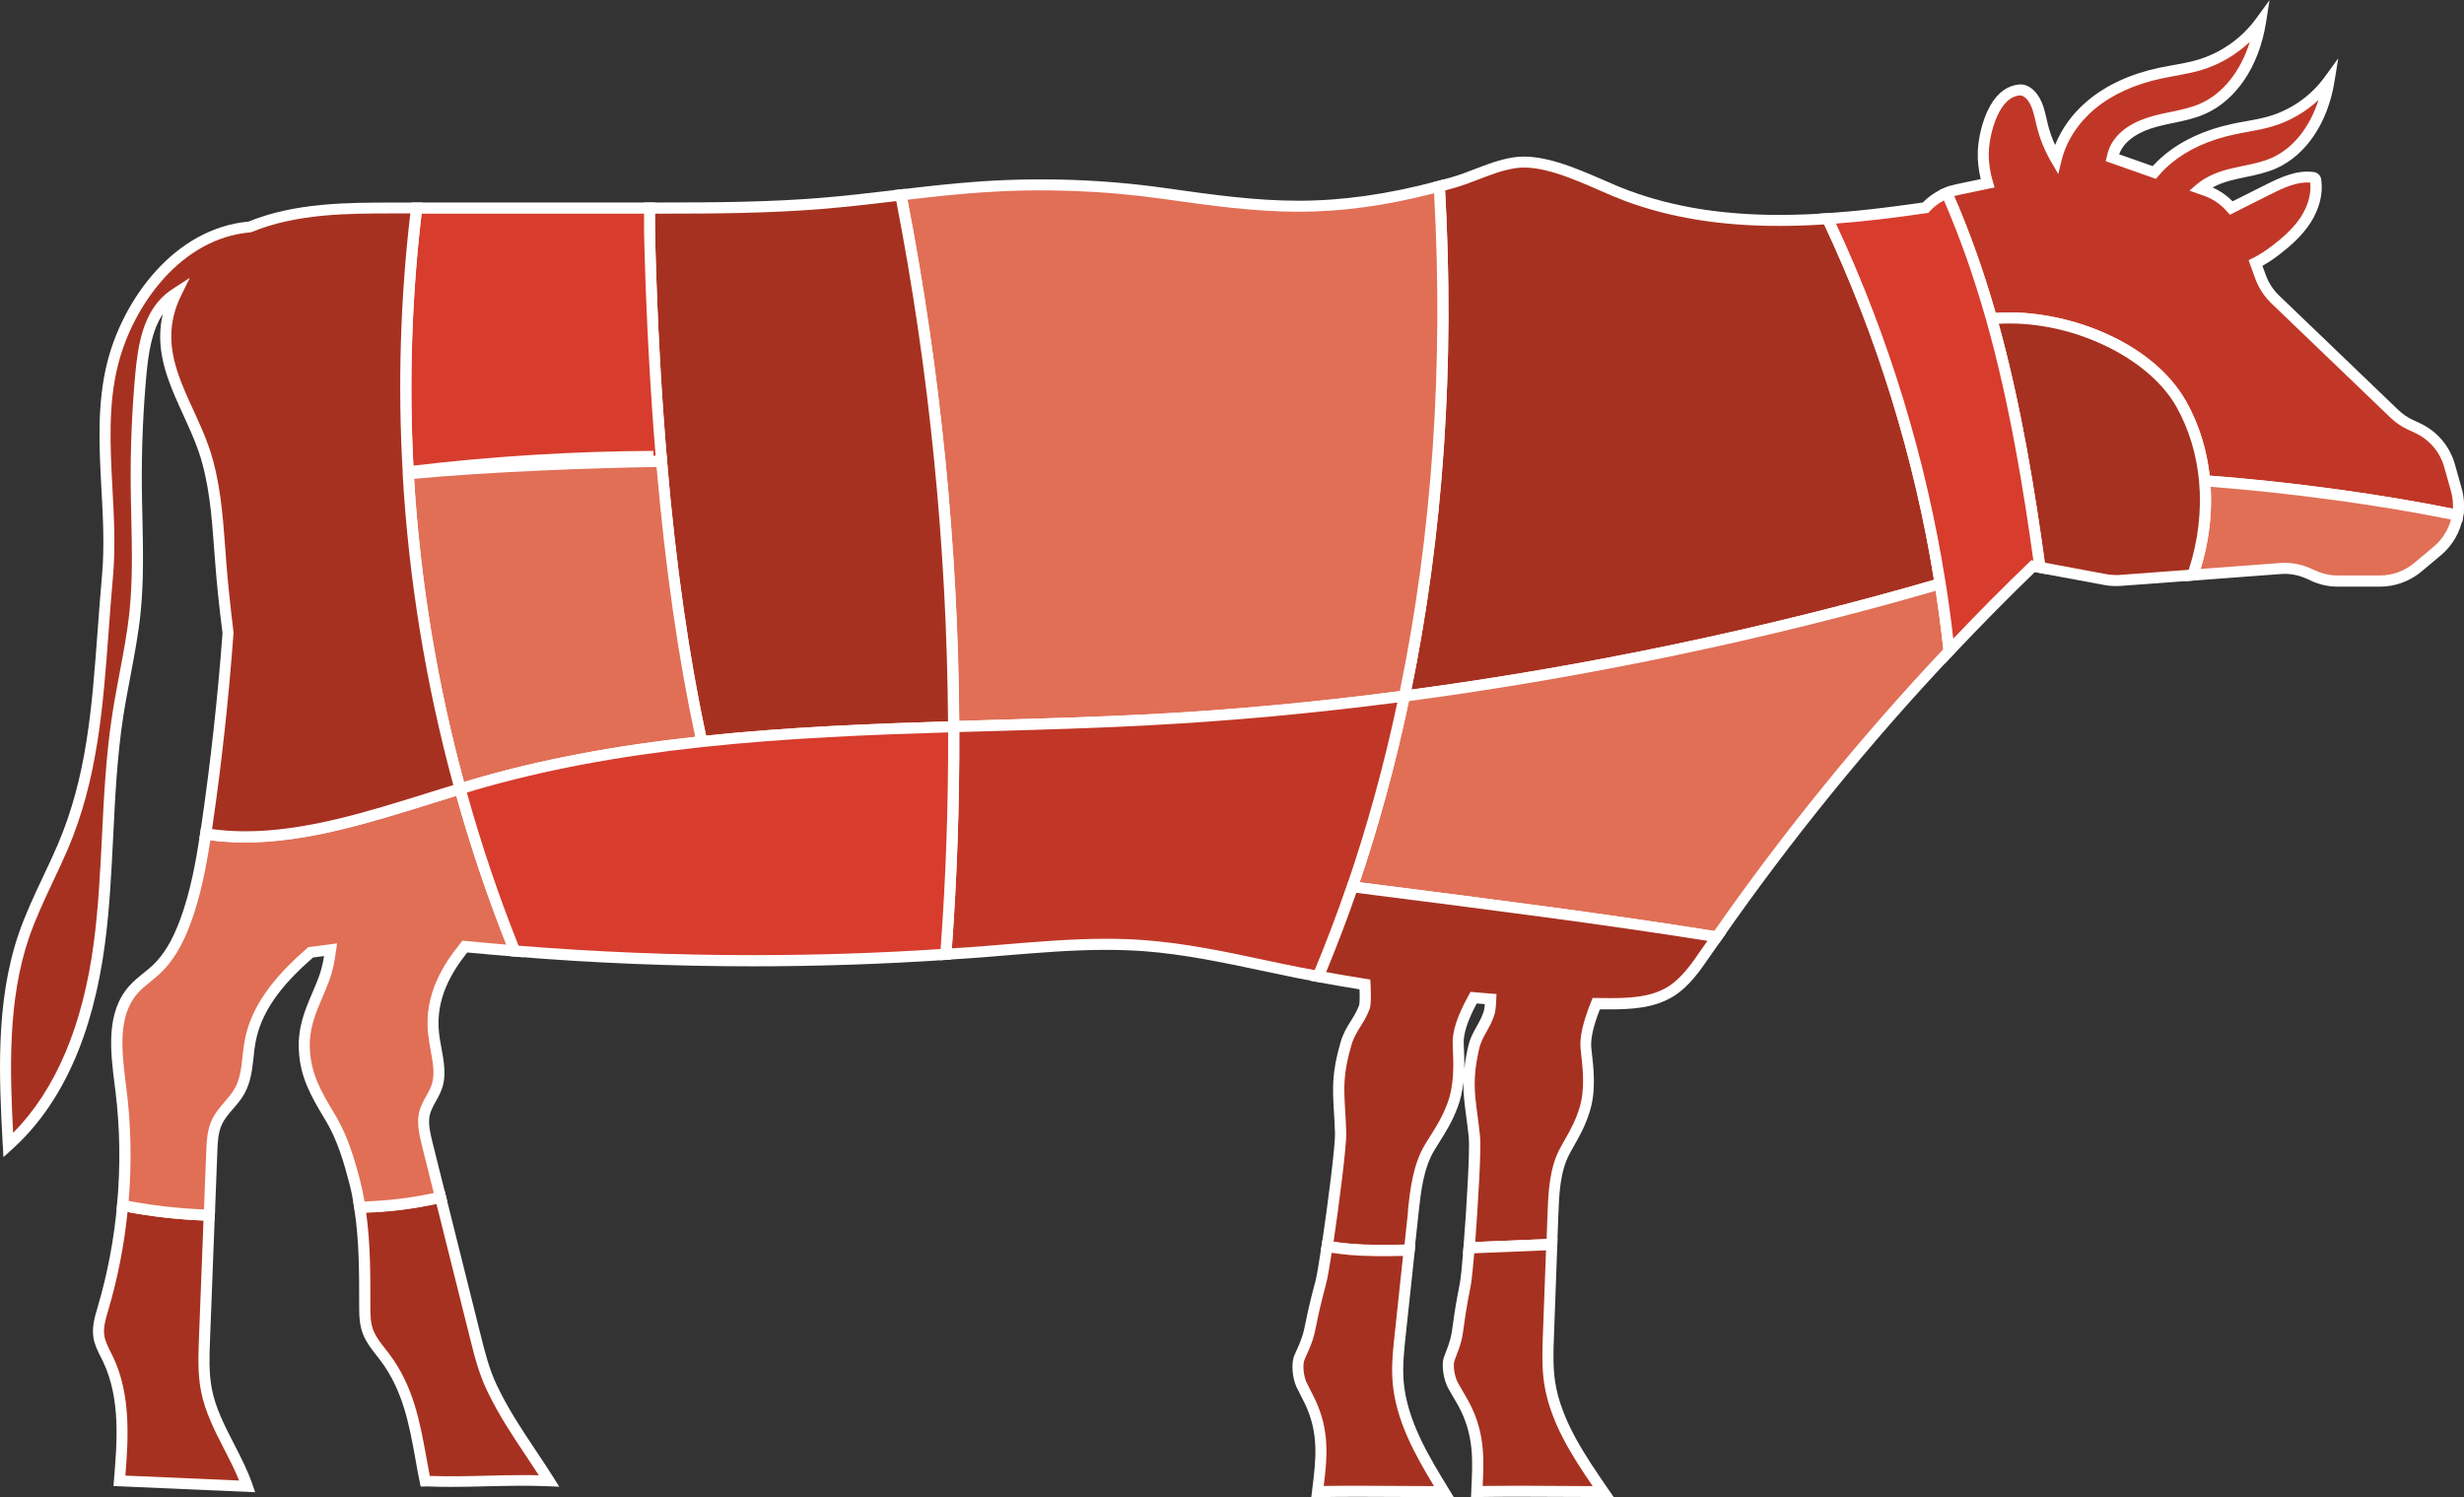 <svg xmlns="http://www.w3.org/2000/svg" id="Calque_2" data-name="Calque 2" viewBox="0 0 295.2 179.39"><rect x="0" y="0" width="295.2" height="179.39" fill="#333333" stroke="none"/><defs><style>      .cls-1 {        fill: #e06f56;      }      .cls-1, .cls-2, .cls-3, .cls-4, .cls-5 {        stroke-width: 0px;      }      .cls-2 {        fill: #d73c2d;      }      .cls-3 {        fill: #c13727;      }      .cls-4 {        fill: #a73120;      }      .cls-5 {        fill: #fff;      }    </style></defs><g id="Layer_1" data-name="Layer 1"><g><g><path class="cls-3" d="M261.34,48.46c-3.88-6.91-14.4-11.08-22.75-10.25-1.45-5.15-3.21-10.19-5.37-15.08.4-.16.81-.3,1.25-.4l3.65-.76c-.38-1.3-.56-2.63-.51-3.79.05-1.39.47-3.55,1.4-5.18.69-1.21,1.66-2.13,2.97-2.21.54-.04,1.04.3,1.39.71.83.97,1.01,2.32,1.32,3.56.35,1.42.92,2.78,1.66,4.05.62-2.54,2.18-4.85,4.2-6.53,2.37-1.98,5.33-3.17,8.35-3.81,1.53-.32,3.09-.51,4.59-.96,2.91-.86,5.52-2.71,7.3-5.16-.69,4.3-2.96,8.68-6.95,10.42-1.77.77-3.72.97-5.59,1.46-1.86.49-3.77,1.39-4.72,3.07-.24.42-.38.86-.48,1.31l5.02,1.77c.48-.57,1.01-1.09,1.58-1.57,2.27-1.89,5.09-3.03,7.99-3.64,1.46-.31,2.96-.49,4.39-.92,2.78-.83,5.27-2.59,6.98-4.93-.66,4.11-2.83,8.3-6.64,9.96-1.69.74-3.56.93-5.34,1.4-1.23.33-2.46.84-3.42,1.65l.7.24c1.18.42,2.21,1.13,3.01,2.06,1.45-.73,2.9-1.46,4.35-2.19,1.68-.85,3.48-1.71,5.35-1.49.11.01.24.04.32.12.07.08.09.19.11.29.22,1.63-.31,3.31-1.21,4.69-.9,1.38-2.14,2.51-3.44,3.52-.81.63-1.65,1.21-2.57,1.65l.61,1.67c.37,1.02.97,1.94,1.75,2.69l14.27,13.7c.56.54,1.21.98,1.91,1.31l.88.41c1.87.87,3.27,2.52,3.83,4.5l.81,2.88c.29,1.02.33,2.07.17,3.07-9.92-2.04-21.09-3.44-30.32-4.13-.3-3.2-1.19-6.33-2.78-9.15Z"></path><path class="cls-5" d="M294.31,62.39c-9-1.85-20.02-3.36-30.24-4.12l-.56-.04-.05-.56c-.3-3.24-1.21-6.23-2.69-8.89-3.2-5.71-11.8-10.02-20-10.02-.71,0-1.42.03-2.1.1l-.55.06-.15-.53c-1.54-5.44-3.28-10.35-5.34-15l-.28-.62.63-.26c.48-.2.93-.34,1.36-.43l2.96-.62c-.27-1.14-.39-2.27-.35-3.31.05-1.42.48-3.71,1.49-5.49.9-1.58,2.11-2.46,3.62-2.55.65,0,1.29.34,1.82.95.8.94,1.06,2.09,1.32,3.22l.14.61c.21.84.5,1.67.87,2.48.8-2,2.15-3.85,3.92-5.32,2.26-1.89,5.17-3.22,8.64-3.95.53-.11,1.06-.21,1.59-.3,1.03-.18,2-.36,2.95-.64,2.78-.83,5.25-2.57,6.96-4.91l1.63-2.23-.43,2.73c-.83,5.19-3.57,9.28-7.34,10.92-1.23.54-2.54.81-3.8,1.07-.63.13-1.26.26-1.88.43-2.14.57-3.59,1.5-4.31,2.76-.1.17-.18.35-.25.56l4.01,1.41c.42-.46.88-.9,1.36-1.3,2.17-1.81,4.95-3.08,8.27-3.78.51-.11,1.02-.2,1.53-.29.98-.17,1.9-.34,2.81-.61,2.65-.79,5.01-2.45,6.63-4.69l1.63-2.24-.44,2.73c-.79,4.98-3.42,8.89-7.03,10.47-1.18.52-2.43.78-3.64,1.03-.6.13-1.2.25-1.8.41-.82.22-1.54.5-2.15.83.9.39,1.72.96,2.41,1.66l3.9-1.96c1.96-.99,3.8-1.79,5.72-1.56.13.01.46.05.72.32.23.24.27.53.28.66.23,1.67-.24,3.49-1.31,5.14-1.04,1.6-2.47,2.81-3.59,3.68-.78.61-1.48,1.07-2.15,1.45l.41,1.12c.33.92.88,1.76,1.59,2.44l14.27,13.7c.51.49,1.09.89,1.73,1.19l.88.41c2.05.96,3.57,2.75,4.18,4.93l.81,2.88c.31,1.1.37,2.23.18,3.36l-.11.68-.68-.14ZM271.96,23.31l-4.81,2.42-.34-.39c-.74-.85-1.68-1.5-2.72-1.87l-1.79-.63.88-.75c.92-.78,2.16-1.38,3.68-1.79.62-.16,1.24-.29,1.87-.42,1.2-.25,2.32-.48,3.38-.94,2.58-1.12,4.6-3.65,5.66-6.96-1.57,1.46-3.48,2.56-5.54,3.17-.98.29-1.98.47-2.95.65-.5.09-1,.18-1.49.29-3.11.65-5.7,1.83-7.7,3.5-.54.45-1.05.95-1.5,1.49l-.3.35-6.01-2.12.13-.58c.13-.59.31-1.06.55-1.49.9-1.58,2.62-2.72,5.12-3.38.64-.17,1.3-.31,1.95-.44,1.25-.26,2.43-.51,3.54-.99,2.73-1.19,4.87-3.88,5.97-7.41-1.66,1.56-3.68,2.74-5.87,3.39-1.02.3-2.08.49-3.09.68-.52.09-1.04.19-1.55.3-3.26.69-5.97,1.92-8.07,3.67-2,1.67-3.42,3.87-3.98,6.18l-.39,1.61-.83-1.43c-.79-1.36-1.37-2.78-1.73-4.22l-.15-.64c-.23-1.01-.45-1.96-1.03-2.65-.26-.3-.56-.48-.84-.48h0c-.94.06-1.76.69-2.43,1.88-.83,1.47-1.26,3.51-1.31,4.88-.04,1.1.13,2.37.49,3.58l.2.69-4.35.91c-.16.03-.32.08-.49.13,1.9,4.36,3.52,8.95,4.97,13.99.55-.04,1.11-.06,1.68-.06,7.53,0,17.22,3.67,21.16,10.69,1.49,2.66,2.43,5.64,2.8,8.86,9.85.76,20.39,2.19,29.14,3.96.04-.71-.04-1.41-.23-2.1l-.81-2.88c-.51-1.8-1.77-3.29-3.47-4.08l-.88-.41c-.77-.36-1.48-.84-2.09-1.43l-14.27-13.7c-.85-.82-1.52-1.84-1.92-2.94l-.81-2.23.53-.26c.76-.37,1.54-.87,2.45-1.58,1.55-1.2,2.57-2.24,3.29-3.35.86-1.32,1.25-2.75,1.12-4.1-1.58-.13-3.11.57-4.83,1.44Z"></path></g><g><path class="cls-4" d="M168.25,83.4c4.17-19.97,5.36-40.68,4.18-61.09.52-.14,1.03-.27,1.57-.42,2.57-.73,4.75-1.97,7.39-2.39,4.16-.66,9.56,2.47,13.51,3.94,7.67,2.85,15.83,3.31,24.05,2.76,6.55,13.84,11.1,28.62,13.49,43.75-20.26,5.91-42.31,10.57-64.19,13.46Z"></path><path class="cls-5" d="M167.6,83.27c4-19.13,5.4-39.63,4.17-60.91l-.03-.54.88-.23c.4-.1.79-.21,1.2-.33,1-.28,1.96-.65,2.89-1.01,1.44-.55,2.92-1.13,4.58-1.39,3.32-.53,7.34,1.2,10.81,2.71,1.07.47,2.09.91,3.04,1.26,5.28,1.96,11.18,2.92,18.03,2.92,1.84,0,3.72-.07,5.75-.2l.45-.03.19.41c6.58,13.9,11.14,28.68,13.55,43.93l.09.58-.56.16c-20.48,5.97-42.71,10.63-64.29,13.48l-.93.12.19-.92ZM218.54,26.89c-1.89.12-3.65.18-5.38.18-7.01,0-13.06-.98-18.49-3-.96-.36-2.01-.81-3.1-1.29-3.3-1.44-7.09-3.09-10.07-2.62-1.52.24-2.87.77-4.31,1.32-.96.37-1.95.75-3.01,1.05-.36.1-.71.2-1.05.29,1.16,20.87-.19,40.99-4.03,59.81,21.03-2.82,42.64-7.36,62.61-13.15-2.39-14.77-6.82-29.09-13.16-42.58Z"></path></g><g><path class="cls-1" d="M264.12,57.61c9.24.69,20.4,2.09,30.32,4.13-.27,1.65-1.12,3.18-2.45,4.29l-2.32,1.94c-1.27,1.06-2.88,1.64-4.54,1.64h-5.03c-1.01,0-2.01-.22-2.93-.64l-.54-.24c-1.08-.49-2.27-.7-3.46-.62l-10.46.78c1.26-3.62,1.76-7.51,1.41-11.29Z"></path><path class="cls-5" d="M276.89,69.58l-.54-.24c-.99-.45-2.05-.65-3.14-.56l-11.47.86.33-.96c1.24-3.57,1.72-7.38,1.38-11.01l-.07-.78.78.06c10.27.77,21.35,2.28,30.41,4.15l.62.13-.1.63c-.3,1.84-1.26,3.51-2.68,4.69l-2.32,1.94c-1.39,1.16-3.15,1.8-4.96,1.8h-5.03c-1.11,0-2.19-.23-3.21-.7ZM264.84,58.33c.2,3.26-.21,6.62-1.2,9.84l9.47-.71c1.31-.1,2.59.13,3.78.67l.54.24c.84.38,1.74.58,2.66.58h5.03c1.5,0,2.96-.53,4.11-1.49l2.32-1.94c1.02-.85,1.75-1.99,2.09-3.27-8.65-1.75-19.07-3.17-28.82-3.93Z"></path></g><g><path class="cls-1" d="M168.25,83.4c-10.25,1.35-20.47,2.31-30.45,2.83-7.82.41-15.68.59-23.54.83-.11-21.37-2.23-42.73-6.33-63.71,3.22-.38,6.44-.75,9.68-.97,7.25-.49,14.55-.23,21.75.78,11.63,1.63,19.49,2.76,33.06-.85,1.18,20.41,0,41.12-4.18,61.09Z"></path><path class="cls-5" d="M113.6,87.07c-.11-21.3-2.24-42.7-6.32-63.59l-.14-.7.71-.08c3.29-.39,6.51-.75,9.71-.97,7.27-.49,14.68-.23,21.89.78l.19.03c5.77.81,10.76,1.51,15.93,1.51s10.61-.75,16.69-2.37l.79-.21.05.81c1.24,21.41-.17,42.02-4.19,61.27l-.1.46-.47.06c-10.41,1.37-20.67,2.33-30.5,2.84-6.32.33-12.78.52-19.02.7l-5.21.15v-.68ZM171.81,23.16c-5.87,1.5-11.05,2.21-16.24,2.21s-10.29-.7-16.11-1.52l-.19-.03c-7.12-1-14.44-1.26-21.61-.77-2.94.2-5.9.53-8.93.88,3.96,20.52,6.05,41.53,6.2,62.45l3.85-.11c6.24-.18,12.69-.37,18.99-.69,9.65-.5,19.71-1.43,29.93-2.77,3.87-18.76,5.26-38.82,4.11-59.65Z"></path></g><g><path class="cls-4" d="M56.96,160.2c.51,2.05,1.03,4.12,2,6.14,2.01,4.19,4.29,7.07,6.82,11.1-5.17-.23-9.66.24-14.83.02-1.03-5.01-1.42-10.33-4.85-14.87-.68-.9-1.46-1.78-1.9-2.77-.51-1.17-.49-2.34-.49-3.47,0-3.93,0-7.85-.61-11.72,3.26-.05,6.5-.45,9.67-1.19,1.4,5.59,2.79,11.18,4.19,16.76Z"></path><path class="cls-5" d="M50.91,178.12l-.52-.02-.1-.51c-.19-.91-.36-1.84-.52-2.77-.73-4.06-1.49-8.25-4.21-11.84l-.43-.55c-.58-.73-1.17-1.5-1.55-2.36-.55-1.25-.55-2.5-.55-3.74,0-3.82.01-7.76-.6-11.61l-.12-.76h.77c3.19-.06,6.4-.45,9.53-1.19l.64-.15,4.35,17.4c.5,1.99,1.01,4.05,1.95,6.01,1.37,2.85,2.88,5.12,4.49,7.53.74,1.11,1.5,2.25,2.29,3.5l.67,1.07-1.26-.05c-2.57-.12-4.97-.05-7.37,0-1.43.04-2.87.07-4.34.07-1.02,0-2.06-.02-3.13-.06ZM64.54,176.74c-.54-.84-1.08-1.64-1.59-2.41-1.63-2.45-3.18-4.76-4.59-7.69-1-2.09-1.53-4.21-2.04-6.26l-4.03-16.13c-2.78.61-5.6.96-8.42,1.05.51,3.71.51,7.45.5,11.21,0,1.06,0,2.07.43,3.06.31.71.83,1.37,1.38,2.07l.44.57c2.91,3.84,3.69,8.19,4.46,12.4.13.75.27,1.49.41,2.23,2.38.08,4.62.03,6.85-.03,1.43-.04,2.87-.07,4.34-.07.61,0,1.23,0,1.86.02Z"></path></g><g><path class="cls-4" d="M84.09,88.85c-2.32-10.58-3.85-22.14-4.82-33.57-.74-8.74-1.17-17.41-1.39-25.5-.04-1.6-.08-3.22-.05-4.85,6.93,0,13.82,0,20.68-.56,3.15-.26,6.29-.64,9.44-1.01,4.1,20.98,6.22,42.34,6.33,63.71-10.11.31-20.2.71-30.18,1.78Z"></path><path class="cls-5" d="M83.44,88.99c-2.13-9.7-3.76-21.02-4.84-33.66-.69-8.05-1.16-16.65-1.4-25.54-.04-1.61-.07-3.24-.05-4.88v-.65h1.61c7.03,0,13.37-.04,19.67-.56,2.89-.24,5.83-.58,8.67-.92l1.35-.16.12.6c4.1,20.97,6.23,42.45,6.34,63.83v.65s-.64.02-.64.02c-9.13.28-19.75.66-30.13,1.78l-.59.06-.13-.58ZM107.4,24.09l-.13.02c-2.85.34-5.8.68-8.72.92-6.35.52-12.72.57-19.78.57h-.3c-.01,1.4.02,2.79.05,4.17.24,8.87.71,17.43,1.39,25.46,1.05,12.32,2.63,23.39,4.68,32.91,9.99-1.05,20.15-1.43,28.99-1.71-.15-20.88-2.23-41.85-6.2-62.33Z"></path></g><g><path class="cls-4" d="M24.5,160.52c-.08,2.01-.15,4.05.23,6.03.81,4.12,3.52,7.59,4.89,11.55-5.11-.22-10.21-.44-15.32-.66.41-4.92.77-10.12-1.36-14.57-.42-.89-.95-1.75-1.1-2.72-.18-1.15.18-2.3.51-3.41,1.18-4.01,1.95-8.14,2.34-12.3,3.42.68,6.9,1.06,10.38,1.17-.19,4.97-.38,9.95-.57,14.92Z"></path><path class="cls-5" d="M13.59,178.07l.06-.69c.38-4.6.81-9.81-1.3-14.23l-.27-.54c-.37-.73-.76-1.5-.89-2.37-.19-1.25.15-2.42.53-3.7,1.15-3.9,1.93-8,2.31-12.17l.07-.73.72.14c3.32.66,6.77,1.05,10.27,1.15l.67.02-.6,15.59c-.08,1.95-.15,3.96.22,5.87.45,2.31,1.52,4.4,2.66,6.6.8,1.56,1.63,3.17,2.21,4.86l.32.92-16.98-.74ZM15.28,145.22c-.41,4.01-1.18,7.95-2.33,11.83-.3,1-.6,2.03-.45,2.98.1.67.43,1.3.76,1.98l.28.56c2.16,4.5,1.84,9.82,1.48,14.23l13.63.59c-.52-1.28-1.16-2.54-1.79-3.76-1.13-2.19-2.29-4.46-2.78-6.96-.4-2.06-.32-4.16-.25-6.18l.55-14.26c-3.09-.12-6.15-.47-9.11-1.02Z"></path></g><g><path class="cls-2" d="M77.87,29.78c.22,8.09.65,16.76,1.39,25.5-8.91.13-21.48.62-30.36,1.49,0-.08,0-.16,0-.24,9.75-1.19,19.56-1.8,29.38-1.85-9.82.05-19.63.66-29.38,1.85-.59-10.54-.26-21.13,1.01-31.6,9.3,0,18.61,0,27.91,0-.03,1.63,0,3.25.05,4.85Z"></path><path class="cls-5" d="M48.32,57.26h-.05s-.08-1.32-.08-1.32h0c-.55-10.38-.19-20.84,1.05-31.1l.07-.58h29.18s-.01.68-.01.68c-.03,1.62,0,3.23.05,4.82.24,8.87.71,17.43,1.39,25.46l.06.71h-.71c-8.14.13-20.96.58-30.3,1.5l-.65-.16ZM78.28,54.63c.09,0,.18,0,.27,0-.65-7.85-1.1-16.2-1.34-24.83-.04-1.38-.07-2.79-.05-4.2h-26.65c-1.17,9.96-1.5,20.11-.98,30.19,9.52-1.13,19.19-1.72,28.75-1.77v.61Z"></path></g><g><path class="cls-1" d="M84.09,88.85c-9.21.99-18.31,2.54-27.23,5.15-.58.17-1.16.34-1.74.52-3.39-12.32-5.48-24.99-6.22-37.75,8.88-.87,21.45-1.37,30.36-1.49.97,11.44,2.5,22.99,4.82,33.57Z"></path><path class="cls-5" d="M54.48,94.69c-3.41-12.4-5.51-25.15-6.24-37.89l-.04-.64.63-.06c9.39-.92,22.25-1.38,30.41-1.49h.62s.05.61.05.61c1.07,12.58,2.69,23.84,4.81,33.49l.16.72-.74.08c-10.19,1.1-19.06,2.77-27.11,5.12-.55.16-1.09.33-1.64.49l-.74.23-.18-.66ZM78.66,55.95c-7.97.13-20,.57-29.05,1.42.74,12.21,2.75,24.43,5.98,36.32.36-.11.73-.22,1.09-.32,7.93-2.32,16.65-3.99,26.61-5.09-2.02-9.38-3.58-20.25-4.63-32.32Z"></path></g><g><path class="cls-1" d="M168.25,83.4c21.89-2.88,43.93-7.55,64.19-13.46.42,2.68.78,5.37,1.07,8.07-10.1,10.71-19.41,22.16-27.82,34.25-13.86-2.23-29.39-4.18-43.67-6,2.56-7.47,4.62-15.11,6.24-22.86Z"></path><path class="cls-5" d="M205.58,112.91c-13.03-2.1-27.31-3.91-41.11-5.67l-3.35-.43.26-.77c2.48-7.24,4.57-14.91,6.21-22.78l.1-.46.47-.06c21.51-2.83,43.68-7.48,64.1-13.44l.72-.21.12.74c.43,2.69.79,5.41,1.07,8.1l.03.3-.21.22c-10.05,10.66-19.39,22.16-27.76,34.17l-.24.34-.41-.07ZM231.9,70.79c-20.13,5.83-41.93,10.39-63.1,13.21-1.58,7.49-3.56,14.79-5.9,21.71l1.74.22c13.67,1.74,27.8,3.54,40.74,5.61,8.28-11.86,17.51-23.22,27.44-33.76-.25-2.32-.56-4.66-.92-6.99Z"></path></g><g><path class="cls-3" d="M114.26,87.06c7.86-.24,15.72-.42,23.54-.83,9.98-.52,20.19-1.48,30.45-2.83-1.62,7.75-3.68,15.39-6.24,22.86-1.24,3.62-2.61,7.2-4.09,10.73-.83-.15-1.66-.3-2.48-.47-6.12-1.23-12.21-2.77-18.44-3.22-6.39-.46-12.8.22-19.19.73-1.5.12-2.99.21-4.49.31.68-9.08.99-18.18.95-27.28Z"></path><path class="cls-5" d="M157.35,117.56c-.68-.13-1.36-.25-2.04-.39-1.34-.27-2.68-.55-4.01-.84-4.68-.99-9.52-2.02-14.35-2.37-1.41-.1-2.86-.15-4.43-.15-4.03,0-8.14.34-12.12.67l-2.55.21c-1.09.09-2.18.16-3.27.23l-1.99.13.06-.76c.67-8.96.99-18.12.95-27.23v-.65s5.17-.15,5.17-.15c6.24-.18,12.69-.37,18.99-.69,9.79-.51,20.02-1.46,30.39-2.83l.93-.12-.19.92c-1.66,7.93-3.76,15.65-6.26,22.94-1.2,3.5-2.54,7.03-4.1,10.77l-.21.49-.98-.18ZM137.83,86.9c-6.32.33-12.78.52-19.02.7l-3.88.11c.03,8.67-.27,17.38-.89,25.92l.47-.03c1.08-.07,2.17-.14,3.25-.23l2.54-.21c4-.33,8.14-.68,12.23-.68,1.6,0,3.08.05,4.52.16,4.91.36,9.8,1.39,14.53,2.4,1.33.28,2.66.57,4,.83.65.13,1.3.25,1.95.37,1.46-3.54,2.73-6.88,3.86-10.2,2.38-6.96,4.41-14.31,6.02-21.87-10.09,1.31-20.04,2.22-29.57,2.72Z"></path></g><g><path class="cls-1" d="M55.12,94.52c1.81,6.59,3.99,13.08,6.55,19.43-2-.16-3.99-.33-5.98-.53-2.33,2.88-4.17,6.17-3.76,10.32.21,2.06.97,4.28.5,6.11-.36,1.39-1.4,2.41-1.64,3.85-.18,1.1.12,2.35.43,3.56.51,2.06,1.03,4.12,1.54,6.18-3.17.74-6.42,1.14-9.67,1.19-.16-1.01-.35-2.01-.61-3.02-.66-2.55-1.46-5.26-2.8-7.52-1.64-2.76-3.08-5.03-3.22-8.38-.14-3.3,1.22-5.44,2.33-8.35.42-1.1.66-2.33.82-3.58-.8.11-1.6.22-2.39.32-3.36,2.94-6.43,6.29-7.25,10.59-.39,2.02-.26,4.21-1.26,6.01-.76,1.37-2.09,2.36-2.74,3.78-.5,1.08-.55,2.31-.6,3.5-.1,2.54-.2,5.08-.29,7.61-3.49-.1-6.96-.49-10.38-1.17.42-4.62.37-9.28-.21-13.88-.52-4.13-1.26-8.86,1.5-11.97.81-.91,1.86-1.58,2.74-2.42,1.64-1.55,2.69-3.62,3.48-5.74,1.25-3.38,1.9-6.94,2.44-10.5,9.94,1.58,20.45-2.35,30.48-5.39Z"></path><path class="cls-5" d="M25.05,146.26c-3.57-.11-7.1-.5-10.49-1.18l-.59-.12.05-.59c.43-4.62.36-9.25-.2-13.74l-.07-.54c-.52-4.1-1.11-8.75,1.73-11.95.52-.58,1.11-1.07,1.69-1.53.37-.3.75-.6,1.1-.93,1.34-1.26,2.39-3.01,3.31-5.49,1.24-3.35,1.89-6.96,2.41-10.37l.1-.66.66.11c1.47.23,3.04.35,4.64.35,7.17,0,14.63-2.33,21.85-4.59,1.24-.39,2.47-.77,3.69-1.14l.65-.2.18.66c1.82,6.62,4.02,13.13,6.53,19.35l.4,1-1.07-.09c-1.88-.15-3.76-.31-5.64-.49-1.84,2.33-3.8,5.49-3.39,9.55.06.63.18,1.27.3,1.91.27,1.49.55,3.03.19,4.43-.19.73-.52,1.34-.85,1.92-.34.62-.67,1.21-.78,1.87-.16.98.15,2.21.42,3.29l1.71,6.83-.66.15c-3.23.75-6.53,1.16-9.81,1.21h-.57s-.09-.56-.09-.56c-.18-1.13-.37-2.07-.6-2.95-.61-2.38-1.42-5.12-2.73-7.34l-.24-.4c-1.58-2.65-2.94-4.94-3.08-8.29-.11-2.71.73-4.69,1.62-6.79.25-.59.51-1.19.75-1.83.28-.73.49-1.56.66-2.57-.44.06-.88.12-1.32.17-2.97,2.61-6.07,5.84-6.88,10.09-.12.61-.19,1.24-.25,1.87-.16,1.46-.33,2.97-1.08,4.33-.38.69-.88,1.28-1.37,1.84-.54.62-1.04,1.21-1.35,1.89-.45.97-.5,2.13-.54,3.25l-.32,8.27-.66-.02ZM40.26,113.87c-.19,1.52-.46,2.7-.86,3.73-.25.66-.51,1.28-.77,1.88-.87,2.04-1.61,3.8-1.51,6.21.13,3.01,1.41,5.17,2.9,7.67l.24.4c1.4,2.36,2.24,5.21,2.88,7.69.2.77.37,1.58.53,2.5,2.78-.08,5.57-.42,8.3-1.01l-1.38-5.52c-.3-1.21-.64-2.57-.44-3.83.15-.89.54-1.61.93-2.3.3-.54.58-1.05.72-1.61.29-1.12.05-2.45-.21-3.87-.12-.68-.24-1.36-.31-2.02-.47-4.7,1.84-8.24,3.9-10.8l.22-.28.36.03c1.63.16,3.27.3,4.91.44-2.28-5.76-4.3-11.75-6-17.84-1.01.31-2.02.62-3.03.94-7.31,2.28-14.87,4.65-22.25,4.65-1.44,0-2.84-.09-4.19-.27-.51,3.29-1.17,6.74-2.37,9.98-.99,2.68-2.15,4.58-3.64,5.99-.37.35-.77.67-1.17,1-.56.45-1.09.88-1.53,1.38-2.44,2.75-1.89,7.08-1.41,10.9l.07.55c.55,4.39.64,8.91.26,13.43,2.93.55,5.96.9,9.03,1.02l.27-6.95c.05-1.19.1-2.54.66-3.75.39-.85.98-1.54,1.55-2.2.46-.54.9-1.05,1.22-1.62.62-1.12.77-2.44.92-3.83.07-.66.15-1.33.27-1.98.91-4.74,4.47-8.35,7.46-10.97l.15-.13.2-.02c.79-.1,1.58-.2,2.38-.31l.86-.12-.11.86Z"></path></g><g><path class="cls-2" d="M56.86,94c8.91-2.61,18.02-4.16,27.23-5.15,9.98-1.07,20.07-1.48,30.18-1.78.05,9.1-.26,18.2-.95,27.28-17.19,1.14-34.47,1.01-51.64-.4-2.56-6.34-4.74-12.83-6.55-19.43.58-.18,1.16-.35,1.74-.52Z"></path><path class="cls-5" d="M61.62,114.61l-.41-.03-.15-.38c-2.53-6.27-4.74-12.83-6.58-19.5l-.07-.65.62-.19c.55-.17,1.1-.33,1.64-.49,8.13-2.38,17.07-4.07,27.34-5.17,10.42-1.12,21.07-1.51,30.23-1.79l.68-.02v.68c.05,9.14-.27,18.33-.94,27.33l-.04.57-.57.04c-7.66.51-15.45.77-23.15.77h0c-9.49,0-19.11-.39-28.59-1.17ZM113.6,87.75c-8.98.27-19.33.67-29.45,1.76-10.19,1.1-19.06,2.77-27.11,5.12-.36.11-.72.21-1.11.33,1.75,6.27,3.83,12.44,6.2,18.35,9.31.75,18.75,1.13,28.07,1.13h0c7.48,0,15.04-.24,22.49-.73.63-8.56.93-17.29.9-25.97Z"></path></g><g><path class="cls-4" d="M16.18,73.27c-.43,4.23-1.45,8.37-2.09,12.57-1.37,8.96-1,18.11-2.17,27.09-1.18,8.99-4.19,18.21-10.93,24.27-.45-8.43-.86-17.1,1.87-25.09,1.25-3.66,3.13-7.06,4.65-10.62,4.35-10.17,4.29-20.47,5.37-32.49.77-8.51-1.48-17.24.64-25.52,2.04-7.98,8.32-15.61,16.42-16.29,5.41-2.24,11.43-2.27,17.28-2.27.9,0,1.8,0,2.7,0-1.27,10.48-1.6,21.06-1.01,31.6,0,.08,0,.16,0,.24.73,12.76,2.83,25.43,6.22,37.75-10.03,3.04-20.54,6.98-30.48,5.39.06-.37.12-.74.17-1.11,1.12-7.65,1.94-15.33,2.51-23.04-.35-2.81-.66-5.62-.88-8.44-.35-4.56-.54-9.21-2.04-13.53-1.57-4.52-4.56-8.73-4.55-13.51,0-1.81.45-3.53,1.23-5.12-.29.19-.58.39-.85.62-2.47,2.14-3.05,5.71-3.36,8.97-.41,4.45-.6,8.91-.56,13.38.04,5.05.37,10.12-.14,15.15Z"></path><path class="cls-5" d="M.33,137.24c-.43-8.02-.91-17.11,1.9-25.34.81-2.36,1.88-4.64,2.92-6.84.6-1.27,1.2-2.54,1.75-3.82,3.5-8.17,4.1-16.29,4.8-25.7.16-2.14.32-4.34.52-6.59.31-3.43.12-6.97-.07-10.4-.27-5.03-.55-10.23.72-15.22,1.93-7.53,8.04-15.97,16.9-16.78,5.59-2.28,11.88-2.28,17.44-2.28h3.45s-.09.75-.09.75c-1.26,10.38-1.6,20.98-1.01,31.48l-.66.04.67.2c.73,12.65,2.81,25.31,6.19,37.61l.17.62-.62.19c-1.22.37-2.45.75-3.68,1.14-7.31,2.28-14.87,4.65-22.25,4.65-1.67,0-3.3-.12-4.85-.37l-.65-.1.27-1.76c1.09-7.5,1.94-15.23,2.51-22.86-.41-3.23-.69-5.92-.88-8.48l-.12-1.55c-.29-3.96-.59-8.06-1.89-11.81-.5-1.44-1.16-2.88-1.8-4.28-1.37-2.99-2.79-6.07-2.78-9.45,0-.89.1-1.77.31-2.65-1.29,1.94-1.71,4.57-1.95,7.18-.41,4.41-.59,8.88-.56,13.31.01,1.28.04,2.56.07,3.84.08,3.73.17,7.59-.21,11.38-.26,2.6-.76,5.19-1.23,7.7-.31,1.63-.62,3.26-.87,4.9-.72,4.71-.96,9.57-1.19,14.27-.21,4.21-.42,8.55-.98,12.81-1.44,11.03-5.19,19.33-11.14,24.68l-1.03.93-.07-1.39ZM21.68,35.45c-.77,1.57-1.16,3.2-1.16,4.83,0,3.08,1.29,5.91,2.66,8.89.65,1.42,1.33,2.9,1.85,4.4,1.35,3.92,1.66,8.1,1.96,12.15l.11,1.54c.2,2.53.48,5.21.88,8.54-.57,7.79-1.41,15.56-2.51,23.09l-.07.45c1.28.17,2.62.26,3.99.26,7.17,0,14.63-2.33,21.85-4.59,1.03-.32,2.05-.64,3.07-.95-3.31-12.2-5.35-24.74-6.07-37.27v-.24c-.59-10.34-.28-20.75.92-30.98h-1.95c-5.46,0-11.66,0-17.02,2.22l-.2.05c-8.27.7-14.01,8.68-15.83,15.8-1.23,4.79-.95,9.89-.69,14.82.19,3.48.38,7.07.07,10.59-.2,2.25-.37,4.43-.52,6.57-.68,9.13-1.32,17.75-4.9,26.13-.56,1.3-1.16,2.59-1.77,3.87-1.02,2.17-2.08,4.41-2.87,6.71-2.56,7.5-2.3,15.86-1.91,23.4,5.11-5.15,8.37-12.84,9.68-22.88.55-4.2.76-8.52.97-12.7.23-4.73.48-9.63,1.21-14.4.25-1.66.56-3.3.87-4.95.47-2.48.96-5.05,1.22-7.59.38-3.71.29-7.52.21-11.21-.03-1.29-.06-2.58-.07-3.86-.04-4.47.15-9,.56-13.45.33-3.56.99-7.16,3.58-9.41.29-.25.6-.47.92-.68l2.02-1.31-1.06,2.16Z"></path></g><g><path class="cls-4" d="M205.69,112.26c-.43.62-.87,1.22-1.3,1.84-1.23,1.79-2.49,3.65-4.36,4.77-2.2,1.32-4.9,1.4-7.46,1.39-.45,0-.89-.02-1.34-.02-.82,2.03-1.39,4-1.23,5.41.3,2.57.57,5.03-.2,7.4-.64,2-1.32,2.97-2.31,4.8-1.23,2.26-1.35,5.01-1.45,7.68-.04,1.19-.09,2.38-.13,3.57-.41.02-.82.04-1.23.05-2.89.12-5.78.23-8.68.35.39-4.81.78-11.81.64-13.23-.45-4.47-1.13-6.08-.12-10.62.41-1.85,1.33-2.53,1.89-4.33.08-.27.14-.84.17-1.6-.68-.05-1.36-.12-2.04-.18-1.08,1.96-1.92,3.93-1.85,5.54.12,2.6.21,5.09-.72,7.48-.79,2.02-1.53,3.01-2.65,4.86-1.39,2.28-1.71,5.07-2,7.76-.16,1.54-.33,3.08-.49,4.62-2.4.08-4.8.11-7.19-.1-.89-.08-1.78-.2-2.66-.34.73-4.87,1.65-12.09,1.61-13.54-.13-4.52-.7-6.14.63-10.74.54-1.87,1.51-2.56,2.2-4.38.14-.37.15-1.39.08-2.74-1.87-.29-3.73-.62-5.58-.96,1.47-3.53,2.85-7.11,4.09-10.73,14.28,1.82,29.81,3.77,43.67,6Z"></path><path class="cls-5" d="M161.59,150.35c-.91-.08-1.81-.2-2.7-.34l-.65-.1.1-.65c.77-5.12,1.64-12.09,1.6-13.42-.03-1.02-.08-1.89-.13-2.67-.16-2.77-.27-4.6.79-8.27.32-1.11.78-1.84,1.22-2.54.36-.58.7-1.12,1-1.89.02-.06.12-.4.06-1.93-1.69-.27-3.38-.57-5.07-.88l-.81-.15.31-.76c1.55-3.72,2.88-7.21,4.07-10.69l.17-.51,3.08.39c13.81,1.76,28.1,3.57,41.15,5.68l1.04.17-1.17,1.66c-.25.34-.49.69-.75,1.07-1.26,1.84-2.56,3.74-4.54,4.93-2.3,1.37-5.02,1.49-7.61,1.49h-1.08c-.8,2.04-1.14,3.6-1.02,4.65.29,2.52.6,5.13-.22,7.68-.53,1.65-1.08,2.63-1.78,3.88l-.58,1.04c-1.18,2.16-1.28,4.93-1.37,7.38l-.16,4.18-11.27.46.06-.75c.41-5.11.77-11.8.64-13.11-.1-1.01-.21-1.86-.32-2.65-.19-1.47-.35-2.67-.33-4.03-.11,1.05-.33,2.09-.74,3.13-.65,1.67-1.27,2.66-2.06,3.92l-.65,1.05c-1.34,2.2-1.64,5.01-1.91,7.49l-.56,5.18-.58.02c-1.06.03-2.12.06-3.18.06-1.51,0-2.85-.05-4.1-.16ZM168.67,145.1c.28-2.61.6-5.58,2.09-8.03l.66-1.06c.78-1.24,1.34-2.14,1.94-3.69.9-2.31.79-4.8.68-7.21-.07-1.51.54-3.38,1.93-5.89l.21-.38,1.15.1c.44.04.88.08,1.32.11l.64.05-.03.64c-.05,1.17-.14,1.57-.2,1.77-.28.89-.63,1.51-.97,2.11-.38.67-.71,1.26-.91,2.17-.75,3.4-.54,5.03-.18,7.73.1.79.22,1.67.32,2.69.15,1.47-.24,8.1-.58,12.6l8.55-.35.11-2.96c.1-2.59.2-5.53,1.53-7.97.21-.38.4-.73.59-1.05.69-1.23,1.19-2.11,1.68-3.64.73-2.28.44-4.74.17-7.12-.16-1.36.26-3.23,1.27-5.73l.17-.42,1.98.02c2.41,0,4.92-.1,6.93-1.3,1.72-1.03,2.95-2.82,4.15-4.58.22-.33.45-.65.69-.98-12.75-2.03-26.62-3.79-40.06-5.5l-2.01-.26c-1.07,3.1-2.26,6.22-3.61,9.5,1.58.29,3.17.56,4.76.81l.53.08.03.54c.1,2.09,0,2.69-.12,3.01-.34.89-.73,1.52-1.11,2.12-.41.66-.8,1.28-1.07,2.21-1,3.45-.9,5.09-.74,7.82.05.8.1,1.68.13,2.71.04,1.52-.84,8.4-1.52,13,.65.09,1.31.18,1.96.23,1.9.17,4.21.19,6.54.11l.43-4.04ZM177.2,120.26l-.28-.03c-1.1,2.06-1.61,3.64-1.56,4.81.05,1,.09,2.02.07,3.04.08-.76.22-1.61.44-2.58.24-1.1.65-1.83,1.05-2.53.32-.57.62-1.1.86-1.86.02-.05.06-.25.11-.8-.23-.02-.46-.04-.69-.06Z"></path></g><g><path class="cls-4" d="M261.34,48.46c1.58,2.82,2.48,5.95,2.78,9.15.35,3.78-.16,7.67-1.41,11.29l-8.66.65c-.61.05-1.22.01-1.82-.1l-7.83-1.46c-1.38-10.06-3.06-20.1-5.8-29.78,8.35-.83,18.87,3.34,22.75,10.25Z"></path><path class="cls-5" d="M252.1,70.09l-8.3-1.54-.06-.47c-1.15-8.35-2.84-19.27-5.78-29.69l-.22-.76.79-.08c.72-.07,1.48-.11,2.24-.11,7.53,0,17.22,3.67,21.16,10.69,1.58,2.81,2.54,5.98,2.86,9.41.35,3.82-.15,7.82-1.45,11.57l-.14.41-9.1.68c-.19.01-.38.02-.58.02h0c-.48,0-.95-.04-1.42-.13ZM263.46,57.67c-.3-3.24-1.21-6.23-2.69-8.89-3.2-5.71-11.8-10.02-20-10.02-.44,0-.88.01-1.32.04,2.77,10.06,4.41,20.5,5.53,28.62l7.36,1.37c.39.07.78.11,1.18.11h0c.16,0,.32,0,.48-.02l8.22-.61c1.13-3.45,1.56-7.11,1.24-10.6Z"></path></g><g><path class="cls-4" d="M185.91,149.1c-.14,3.68-.27,7.36-.41,11.03-.07,1.83-.13,3.68.15,5.53.72,4.7,3.61,8.98,6.41,13.05-5.14,0-10.24-.09-15.14,0,.19-3.71.41-6.9-1.65-10.64-.37-.68-.82-1.38-1.19-2.06-.45-.83-.76-2.43-.44-3.24,1.38-3.5.65-2.59,1.91-8.85.12-.6.29-2.3.46-4.42,2.89-.12,5.78-.23,8.68-.35.41-.02.82-.03,1.23-.05Z"></path><path class="cls-5" d="M176.27,178.45c.18-3.52.34-6.56-1.58-10.06-.18-.33-.38-.66-.58-1-.21-.36-.42-.71-.61-1.06-.47-.86-.91-2.71-.48-3.8.8-2.02.86-2.49,1.05-3.88.13-.98.32-2.33.82-4.86.11-.52.27-2.1.45-4.34l.05-.59,11.21-.46-.43,11.75c-.07,1.77-.13,3.6.14,5.4.71,4.66,3.68,8.97,6.3,12.78l.72,1.04h-1.26c-1.73,0-3.45-.01-5.16-.02-3.38-.02-6.72-.04-9.97.02h-.71s.05-.93.05-.93ZM176.62,150.14c-.13,1.53-.29,3.26-.42,3.91-.5,2.49-.68,3.81-.81,4.78-.19,1.42-.27,2.01-1.13,4.18-.22.55,0,1.92.41,2.68.19.34.39.68.59,1.02.2.35.41.69.6,1.04,2.02,3.67,1.95,6.77,1.77,10.29,3.03-.04,6.15-.03,9.29,0,1.29,0,2.59.01,3.89.02-2.51-3.66-5.12-7.76-5.81-12.29-.29-1.93-.22-3.82-.16-5.65l.38-10.31-8.61.35Z"></path></g><g><path class="cls-2" d="M232.44,69.95c-2.39-15.12-6.95-29.91-13.49-43.75,3.92-.26,7.85-.75,11.75-1.32.69-.75,1.55-1.35,2.53-1.76,2.17,4.89,3.92,9.93,5.37,15.08,2.73,9.68,4.42,19.72,5.8,29.78l-.82-.15c-3.43,3.31-6.78,6.71-10.06,10.18-.29-2.7-.64-5.39-1.07-8.07Z"></path><path class="cls-5" d="M232.85,78.08c-.28-2.67-.64-5.37-1.06-8.03-2.39-15.12-6.92-29.78-13.44-43.57l-.42-.88.97-.06c3.36-.22,7-.63,11.47-1.28.73-.75,1.61-1.34,2.6-1.75l.6-.25.26.59c2.08,4.71,3.85,9.67,5.41,15.17,2.96,10.5,4.66,21.48,5.81,29.87l.13.91-1.39-.26c-3.23,3.12-6.52,6.46-9.79,9.92l-.99,1.05-.15-1.43ZM243.61,67.17c-1.14-8.22-2.82-18.74-5.65-28.78-1.47-5.2-3.13-9.91-5.07-14.38-.65.34-1.22.78-1.71,1.32l-.16.18-.23.03c-4.17.61-7.65,1.01-10.83,1.25,6.36,13.65,10.78,28.13,13.14,43.05.35,2.21.66,4.45.91,6.68,3.04-3.19,6.09-6.27,9.1-9.16l.25-.24.26.05Z"></path></g><g><path class="cls-4" d="M168.84,149.79c-.36,3.38-.72,6.76-1.09,10.14-.2,1.85-.4,3.72-.25,5.59.38,4.76,2.97,9.08,5.48,13.2-5.14,0-10.24-.09-15.14,0,.46-3.75.9-6.97-.89-10.76-.33-.69-.72-1.39-1.04-2.08-.39-.84-.59-2.45-.21-3.27,1.63-3.54.84-2.62,2.54-8.95.16-.59.44-2.24.75-4.31.88.14,1.77.26,2.66.34,2.39.21,4.79.18,7.19.1Z"></path><path class="cls-5" d="M157.22,178.4c.44-3.56.81-6.63-.86-10.16-.16-.34-.34-.68-.51-1.02-.18-.36-.37-.71-.53-1.06-.47-1.01-.68-2.83-.22-3.83.94-2.05,1.04-2.52,1.33-3.93.2-.99.48-2.35,1.17-4.91.14-.52.41-2.06.73-4.23l.1-.66.66.1c.87.14,1.74.26,2.62.33,2.06.18,4.59.18,7.11.1l.76-.02-1.17,10.9c-.19,1.79-.39,3.65-.25,5.46.38,4.7,3.04,9.06,5.39,12.9l.62,1.01h-1.18c-1.73,0-3.45-.01-5.16-.02-3.38-.02-6.72-.04-9.97.02h-.76s.12-.98.12-.98ZM161.59,150.35c-.69-.06-1.37-.14-2.05-.24-.23,1.46-.49,3.09-.67,3.72-.68,2.52-.95,3.85-1.15,4.83-.3,1.48-.41,2.03-1.42,4.22-.28.61-.11,2.02.21,2.71.16.34.34.68.51,1.02.18.36.37.71.53,1.06,1.75,3.7,1.47,6.82,1.04,10.37,3.02-.04,6.11-.02,9.24,0,1.32,0,2.64.01,3.97.02-2.25-3.72-4.59-7.88-4.96-12.48-.16-1.94.05-3.86.25-5.71l1-9.39c-2.31.06-4.6.04-6.51-.12Z"></path></g></g></g></svg>